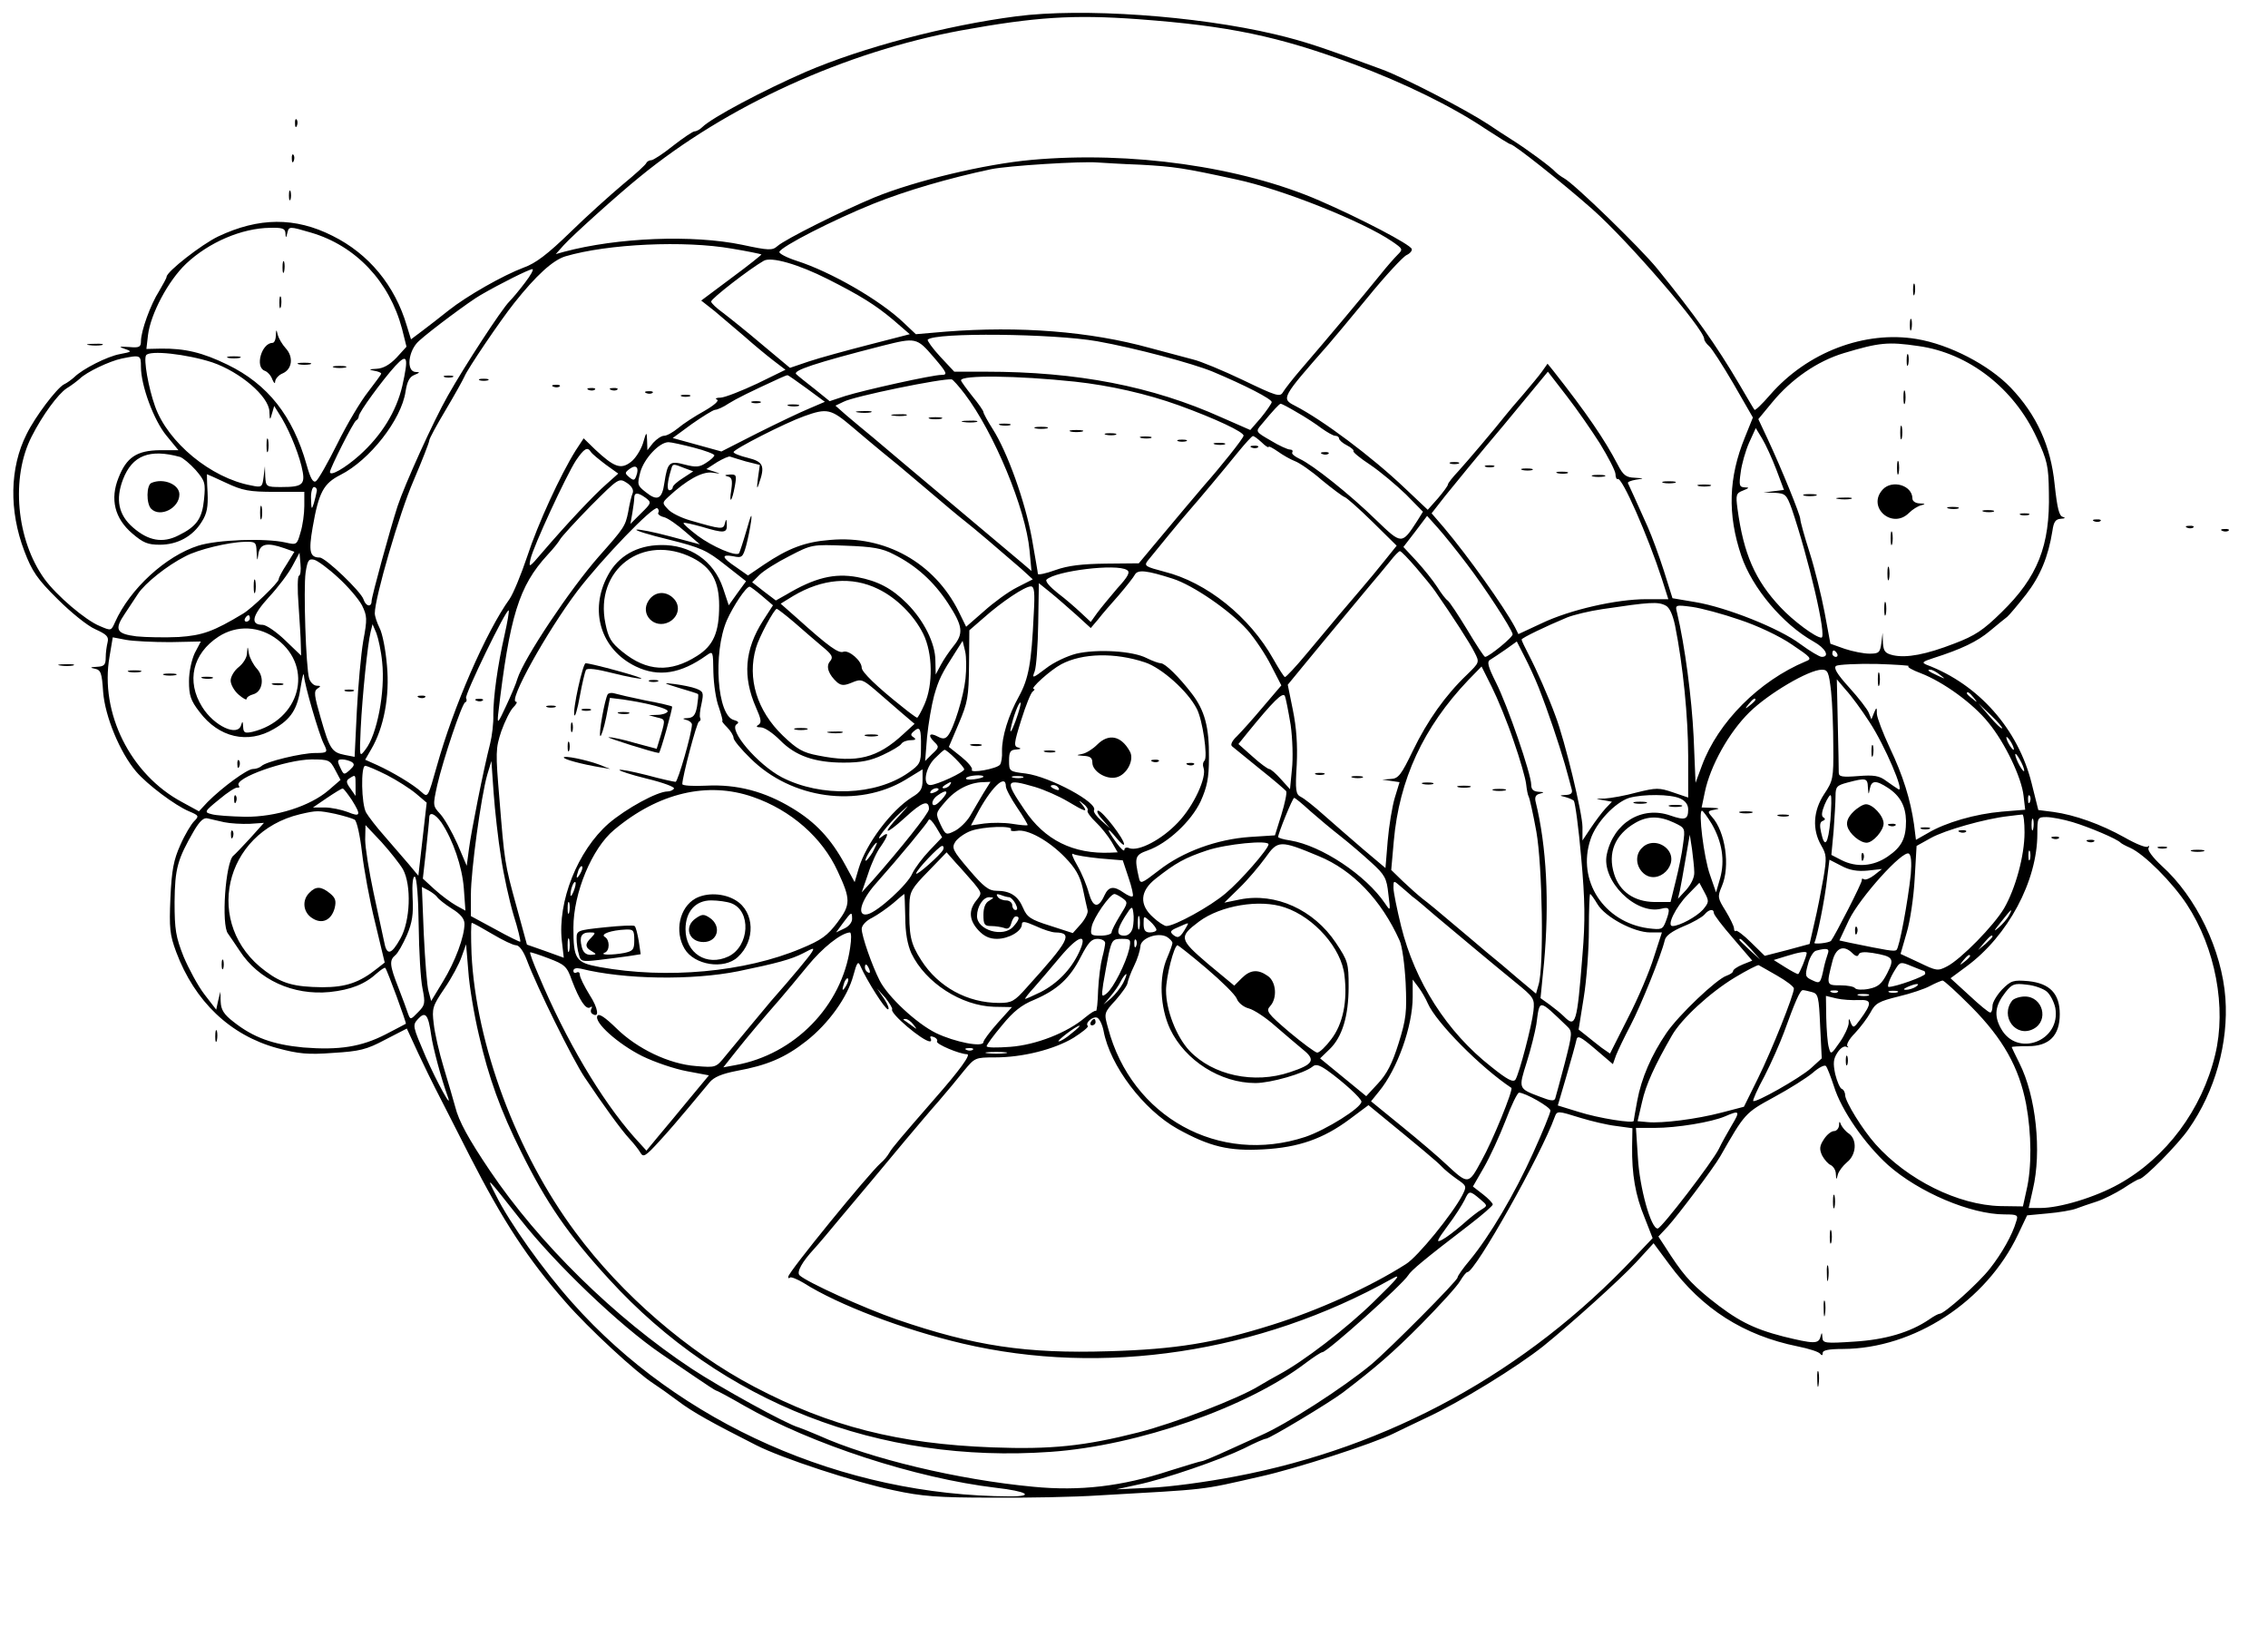 <?xml version="1.0" standalone="no"?>
<!DOCTYPE svg PUBLIC "-//W3C//DTD SVG 20010904//EN"
 "http://www.w3.org/TR/2001/REC-SVG-20010904/DTD/svg10.dtd">
<svg version="1.0" xmlns="http://www.w3.org/2000/svg"
 width="708pt" height="514pt" viewBox="0 0 708 514"
 preserveAspectRatio="xMidYMid meet">

<g transform="translate(0,514) scale(0.1,-0.1)"
fill="#000000" stroke="none">
<path d="M3172 5089 c-217 -28 -479 -97 -656 -173 -131 -57 -294 -143 -324
-173 -7 -7 -18 -13 -24 -13 -5 0 -35 -20 -67 -45 -31 -25 -62 -45 -68 -45 -6
0 -13 -4 -15 -8 -1 -5 -34 -35 -73 -67 -38 -32 -113 -99 -165 -150 -70 -68
-108 -97 -145 -110 -64 -24 -177 -88 -235 -134 -25 -20 -61 -48 -81 -63 l-36
-27 -13 42 c-37 126 -119 225 -232 281 -117 59 -230 58 -357 -2 -52 -25 -161
-110 -161 -126 0 -4 -11 -23 -23 -44 -27 -42 -57 -125 -57 -157 0 -18 -5 -21
-37 -18 -32 2 -34 1 -13 -6 23 -8 22 -9 -15 -16 -40 -7 -118 -47 -143 -72 -8
-7 -22 -18 -33 -23 -23 -13 -89 -100 -116 -155 -53 -105 -55 -239 -7 -365 24
-63 40 -87 104 -150 41 -41 94 -84 118 -94 35 -16 42 -23 38 -40 -3 -12 -6
-33 -6 -48 0 -23 -5 -28 -27 -29 -22 -1 -23 -3 -7 -6 19 -4 22 -13 26 -73 6
-76 52 -188 103 -248 35 -41 122 -106 165 -124 31 -13 32 -15 16 -31 -9 -9
-29 -42 -43 -74 -21 -47 -27 -78 -31 -165 -4 -95 -2 -115 18 -169 58 -155 169
-260 315 -300 67 -18 96 -21 175 -15 82 5 104 10 162 41 l68 35 36 -78 c20
-42 43 -90 52 -107 8 -16 58 -113 109 -214 103 -201 181 -321 298 -454 72 -83
222 -221 275 -255 14 -9 48 -33 76 -54 46 -35 106 -68 244 -138 80 -41 309
-116 430 -141 87 -19 139 -23 305 -23 110 -1 261 2 335 7 349 20 312 15 505
59 109 24 353 103 415 134 25 12 70 34 100 48 108 50 285 159 368 225 83 67
239 207 289 261 l55 60 49 -66 c102 -139 233 -222 401 -256 35 -7 66 -17 70
-23 5 -6 8 -6 8 3 0 8 19 12 63 12 222 1 448 148 547 358 l28 59 64 6 c36 3
76 10 89 15 13 5 42 15 64 22 22 7 59 26 83 41 24 16 46 29 50 29 14 0 121
108 154 156 83 118 125 270 115 409 -11 150 -91 316 -199 413 -27 25 -45 49
-41 55 3 7 3 9 -2 5 -5 -5 -37 8 -72 28 -75 42 -157 71 -223 80 l-47 6 -21 84
c-42 168 -165 308 -327 369 -17 7 -14 10 20 21 88 28 138 52 177 85 23 19 47
39 54 44 7 6 33 37 59 70 44 57 69 117 82 198 4 29 10 37 27 38 13 1 15 3 5 6
-11 3 -17 27 -25 101 -12 120 -56 217 -137 302 -68 71 -191 135 -294 152 -162
27 -341 -41 -457 -174 -25 -29 -47 -50 -49 -47 -2 2 -23 38 -47 79 -73 124
-140 218 -257 362 -52 64 -260 266 -291 282 -9 5 -21 14 -27 20 -12 14 -88 70
-134 99 -19 12 -53 34 -75 49 -70 46 -263 146 -331 171 -192 71 -243 88 -335
110 -246 58 -602 83 -808 56z m383 -9 c281 -21 433 -52 673 -141 153 -57 305
-131 409 -201 40 -26 75 -48 78 -48 11 0 162 -120 256 -203 112 -99 349 -374
349 -405 0 -5 7 -15 15 -22 8 -6 42 -59 76 -117 l61 -106 -25 -62 c-51 -125
-55 -240 -11 -370 34 -100 129 -213 225 -267 38 -21 52 -48 26 -48 -7 0 -37
18 -67 40 -65 49 -231 115 -328 131 l-71 12 -27 86 c-15 47 -38 109 -50 136
-34 76 -58 129 -62 137 -2 4 9 8 25 11 27 4 27 4 -4 6 -27 1 -36 8 -53 41 -40
77 -97 161 -202 294 l-17 21 -17 -24 c-9 -13 -36 -45 -58 -71 -23 -26 -48 -56
-56 -66 -34 -43 -117 -141 -147 -174 -18 -19 -33 -38 -33 -42 0 -4 -14 -23
-31 -43 l-32 -36 -72 68 c-103 98 -257 213 -343 257 -43 22 -41 25 105 191 10
11 64 76 121 145 56 69 112 129 123 134 11 5 18 14 16 19 -4 14 -159 95 -288
151 -244 106 -589 155 -899 127 -145 -13 -363 -65 -490 -117 -101 -42 -278
-130 -303 -152 -16 -14 -26 -14 -110 4 -154 32 -389 23 -557 -22 l-25 -7 25
28 c26 29 168 157 236 212 272 223 642 391 1004 458 232 42 349 50 555 35z m5
-454 c107 -6 134 -10 299 -46 142 -30 395 -131 486 -193 35 -24 35 -25 18 -42
-10 -10 -34 -37 -53 -61 -55 -68 -163 -197 -250 -298 -25 -29 -49 -60 -55 -70
-9 -16 -21 -12 -125 38 -63 30 -133 59 -155 64 -22 6 -83 22 -135 36 -188 52
-408 69 -638 51 l-93 -8 -37 35 c-75 72 -229 160 -335 194 -31 10 -56 23 -54
28 6 17 169 100 293 150 102 41 236 80 368 108 54 11 280 25 331 21 17 -1 77
-5 135 -7z m-2669 -213 c1 -17 2 -17 6 0 5 21 6 21 74 1 140 -41 245 -153 284
-300 l14 -56 -31 -34 c-22 -23 -42 -34 -63 -35 -23 -1 -25 -3 -7 -6 12 -2 22
-6 22 -9 0 -3 -19 -28 -41 -57 -23 -29 -66 -101 -96 -162 -30 -60 -60 -113
-67 -117 -9 -5 -17 9 -29 52 -43 152 -121 251 -247 312 -78 38 -133 51 -208
50 l-45 -1 5 43 c8 66 63 170 119 223 71 67 174 111 262 112 38 1 47 -2 48
-16z m1394 -49 c49 -8 91 -17 92 -18 1 -1 -40 -34 -93 -73 l-95 -71 42 -33
c22 -19 64 -54 93 -79 28 -25 68 -58 90 -75 l38 -29 -88 -43 c-49 -23 -100
-43 -114 -44 -14 0 -19 -3 -12 -6 8 -3 -7 -17 -40 -36 -29 -16 -66 -40 -81
-53 -16 -13 -35 -24 -44 -24 -8 0 -23 -10 -34 -22 l-18 -23 -1 30 c-1 29 -2
29 -13 -9 -7 -21 -24 -48 -38 -58 -31 -24 -52 -16 -111 39 l-36 35 -25 -38
c-48 -77 -118 -229 -151 -330 -19 -57 -44 -117 -55 -133 -74 -103 -176 -338
-227 -521 -28 -99 -28 -100 -48 -82 -26 24 -90 62 -138 84 l-38 17 19 33 c39
66 58 165 49 261 -4 48 -14 100 -23 117 -8 16 -15 37 -15 46 0 48 77 313 121
414 27 63 49 120 49 125 0 6 23 48 51 95 28 47 54 94 59 105 9 23 112 175 155
229 69 87 121 134 160 146 132 39 372 50 520 24z m299 -95 c103 -52 149 -81
204 -127 l52 -45 -128 -33 c-70 -18 -154 -41 -187 -52 l-59 -20 -85 71 c-47
40 -102 84 -123 100 -21 15 -38 31 -38 36 0 9 120 102 164 127 23 14 109 -11
200 -57z m-945 -11 c-18 -24 -40 -50 -49 -59 -24 -24 -139 -200 -192 -294 -45
-79 -135 -278 -157 -345 -23 -71 -81 -282 -81 -296 0 -20 -18 -17 -25 5 -7 24
-119 131 -137 131 -31 0 -35 19 -22 94 19 110 34 137 87 164 91 46 190 172
203 260 5 31 12 46 28 52 17 7 18 9 4 9 -31 1 -24 67 10 97 35 32 160 125 192
143 60 35 152 81 162 81 5 0 -5 -19 -23 -42z m1786 -183 c118 -21 298 -69 361
-95 100 -42 184 -85 184 -95 -1 -5 -16 -27 -34 -49 l-33 -38 -89 39 c-218 98
-451 143 -737 143 l-98 0 -44 47 c-24 26 -41 50 -39 53 23 23 392 19 529 -5z
m-510 -50 c42 -49 44 -55 24 -55 -28 0 -240 -47 -301 -66 l-48 -16 -47 38
c-27 21 -52 41 -57 46 -14 11 58 35 269 89 104 26 107 26 160 -36z m3074 35
c157 -22 298 -132 369 -286 33 -71 37 -88 38 -171 4 -166 -35 -264 -148 -374
-57 -56 -83 -73 -146 -97 -90 -35 -150 -46 -192 -37 -25 6 -30 12 -32 38 l-1
32 -4 -32 c-4 -30 -8 -33 -37 -33 -18 0 -53 7 -77 15 l-45 16 -18 97 c-10 53
-31 138 -47 188 -16 50 -29 97 -29 104 0 13 -58 156 -101 248 l-30 64 43 52
c60 73 141 129 224 154 110 33 138 36 233 22z m-5326 -51 c87 -30 176 -106
178 -153 1 -28 2 -29 8 -7 l7 24 15 -24 c26 -39 57 -111 70 -163 14 -58 7 -66
-63 -66 -47 0 -48 1 -50 33 l-1 32 -4 -33 c-4 -33 -6 -34 -39 -27 -125 23
-260 134 -300 247 -21 59 -36 146 -28 159 10 17 127 4 207 -22z m-223 -14 c0
-58 40 -167 80 -215 l37 -45 -58 0 c-72 -1 -104 -22 -129 -86 -27 -67 -12
-127 43 -174 34 -29 48 -35 86 -35 55 0 103 26 131 72 16 25 20 46 18 91 -2
31 -2 57 -2 57 1 0 28 -12 60 -27 51 -24 72 -28 152 -28 l92 0 0 -44 c0 -24
-5 -61 -12 -83 -11 -39 -12 -39 -47 -31 -63 14 -212 9 -272 -10 -101 -32 -213
-134 -260 -239 -12 -27 -12 -27 -47 -12 -45 18 -136 96 -173 147 -88 122 -106
316 -40 445 34 67 82 132 109 150 15 9 33 23 41 30 21 21 93 55 131 63 59 12
60 11 60 -26z m816 -59 c-19 -81 -65 -155 -134 -217 -45 -40 -92 -67 -92 -52
0 11 74 158 82 161 4 2 8 8 8 13 0 12 74 113 114 157 38 41 42 28 22 -62z
m3739 -181 c25 -41 47 -83 48 -94 0 -11 4 -18 7 -16 13 8 94 -177 138 -312
l20 -63 -69 0 c-93 0 -238 -33 -326 -75 l-73 -34 -11 22 c-35 65 -146 221
-222 311 l-38 44 43 55 c24 30 105 129 182 220 l138 167 58 -75 c32 -41 79
-109 105 -150z m-2477 173 l57 -42 -49 -21 c-27 -11 -100 -46 -162 -77 l-112
-57 -76 21 -76 21 60 44 c33 23 65 43 72 44 7 0 27 9 43 20 26 16 64 35 160
79 11 5 21 9 23 9 2 1 28 -18 60 -41z m837 21 c110 -12 225 -38 325 -74 113
-41 205 -84 202 -95 -2 -10 -70 -95 -123 -155 -20 -23 -93 -110 -159 -189
l-45 -54 -103 -1 c-74 -1 -118 -6 -157 -20 -30 -11 -55 -16 -55 -12 0 4 -9 54
-19 112 -21 114 -76 268 -122 340 -16 25 -29 49 -29 53 0 4 -16 27 -35 50 -19
24 -35 46 -35 49 0 17 175 15 355 -4z m-343 -39 c91 -120 190 -358 202 -488
l6 -64 -28 24 c-85 72 -385 323 -466 392 -27 22 -65 54 -84 70 l-34 30 25 12
c31 17 310 74 338 70 4 -1 22 -21 41 -46z m1037 -57 c25 -14 60 -37 77 -50 17
-12 36 -23 42 -23 7 0 12 -4 12 -8 0 -5 11 -15 25 -22 14 -7 23 -16 20 -18 -2
-3 21 -22 53 -43 31 -21 81 -63 111 -92 l53 -54 -18 -29 c-48 -74 -48 -74
-128 3 -83 81 -199 173 -239 191 -15 7 -26 16 -23 20 3 5 0 9 -7 9 -7 0 -34
12 -60 28 -47 27 -48 28 -30 49 39 47 57 66 61 66 3 0 26 -12 51 -27z m-1389
-45 c34 -29 76 -64 93 -78 18 -14 77 -63 132 -110 55 -47 112 -95 128 -107 27
-21 107 -89 176 -149 l35 -32 -49 -25 c-28 -14 -74 -48 -104 -75 l-55 -48 -23
47 c-76 153 -230 239 -401 224 -79 -6 -131 -26 -207 -77 l-50 -34 -37 26 c-45
30 -48 41 -9 34 27 -6 30 -3 40 32 6 22 13 57 16 79 3 27 -1 18 -14 -28 -11
-38 -22 -71 -24 -74 -11 -10 -83 21 -129 55 -26 20 -46 37 -44 40 2 2 28 -4
57 -12 70 -21 79 -20 78 7 -1 18 -2 19 -6 4 -5 -20 -9 -20 -109 9 -28 8 -60
24 -69 35 -18 19 -18 20 1 38 57 53 106 80 137 76 28 -4 29 -4 7 3 l-25 8 34
22 c19 11 37 19 40 17 3 -1 25 -8 49 -15 l44 -11 -6 -42 c-4 -31 -3 -36 3 -17
20 56 14 69 -34 81 -25 6 -45 14 -45 18 0 9 161 91 220 112 72 26 84 23 150
-33z m2885 -133 l24 -64 -32 -4 -32 -4 36 -1 c32 -2 36 -5 52 -49 52 -152 111
-403 93 -403 -18 0 -89 53 -128 95 -79 84 -115 166 -134 307 -6 44 -4 49 17
57 20 8 21 10 5 10 -16 1 -18 6 -12 47 3 25 15 67 26 92 l21 46 20 -33 c11
-18 31 -62 44 -96z m-1607 85 c12 -12 22 -18 22 -15 0 4 13 -3 29 -14 15 -11
40 -25 53 -30 14 -5 52 -31 84 -59 33 -27 65 -51 71 -53 7 -2 46 -37 88 -78
l75 -74 -37 -46 c-20 -25 -53 -65 -72 -87 -43 -50 -88 -103 -172 -204 -34 -41
-65 -74 -68 -73 -3 1 -19 26 -36 56 -74 132 -208 240 -341 273 -57 15 -63 18
-52 33 24 30 111 136 129 156 30 34 112 132 154 184 22 27 43 50 46 50 3 1 15
-8 27 -19z m-1772 -17 c35 -9 64 -20 64 -24 0 -4 -11 -14 -25 -23 -21 -14 -32
-15 -67 -6 -48 13 -54 8 -64 -57 -7 -51 -22 -58 -58 -29 -27 21 -27 24 -17 63
12 42 59 93 88 93 8 0 44 -8 79 -17z m-321 -14 c4 -6 25 -23 46 -39 l39 -28
-37 -33 c-38 -33 -123 -123 -201 -214 -40 -47 -42 -48 -36 -20 9 40 111 260
142 308 26 38 36 44 47 26z m-1283 -15 c9 -3 31 -21 49 -41 29 -34 31 -40 26
-91 -6 -61 -23 -85 -80 -113 -49 -25 -94 -17 -142 25 -45 39 -55 87 -31 150
29 75 83 96 178 70z m1424 -60 c-5 -14 -9 -14 -22 -3 -14 12 -14 14 2 26 21
15 30 3 20 -23z m151 25 l27 -10 -32 -21 c-18 -11 -32 -24 -32 -29 0 -5 -5 -9
-10 -9 -9 0 -7 27 6 68 4 15 6 15 41 1z m-162 -78 c-4 -9 -10 -35 -14 -59 -9
-44 -12 -49 -91 -138 -90 -102 -235 -319 -255 -383 -3 -12 -19 -50 -35 -84
-25 -54 -28 -58 -25 -27 36 308 65 401 154 498 17 18 34 39 39 48 5 9 48 56
96 105 87 87 88 88 113 72 15 -10 22 -22 18 -32z m-986 7 c-1 -7 -5 -24 -9
-38 -7 -22 -8 -21 -9 13 -1 20 4 37 9 37 6 0 10 -6 9 -12z m1027 -22 c18 -14
18 -16 -15 -48 l-33 -33 6 34 c3 18 6 40 6 47 0 18 11 18 36 0z m39 -46 c-3
-4 5 -11 18 -14 12 -3 42 -24 67 -46 l45 -39 -93 25 c-52 14 -99 23 -105 21
-6 -2 39 -16 101 -31 100 -25 118 -33 176 -79 l65 -51 -27 -37 -27 -38 -18 54
c-29 85 -103 136 -195 134 -73 -1 -132 -34 -164 -94 -60 -110 -23 -232 87
-285 71 -34 140 -23 221 35 20 14 20 13 21 -53 1 -37 8 -86 17 -109 8 -24 13
-43 11 -43 -3 0 4 -9 15 -20 11 -11 20 -26 20 -33 0 -7 24 -36 53 -64 128
-127 336 -155 483 -67 l54 33 0 -34 c0 -27 -6 -37 -33 -53 -65 -41 -143 -145
-166 -221 l-13 -44 -29 53 c-45 83 -93 134 -166 178 -86 52 -172 75 -269 70
-41 -2 -74 0 -74 5 0 22 45 193 52 195 5 2 6 7 4 11 -3 4 -1 24 4 45 7 34 6
38 -17 47 -13 5 -43 11 -66 14 -39 5 -39 4 13 -12 30 -9 57 -17 59 -19 2 -2 0
-19 -3 -39 -5 -27 -12 -35 -29 -36 -17 -1 -18 -2 -4 -6 9 -2 17 -9 17 -14 0
-27 -44 -179 -51 -179 -5 0 -46 9 -90 21 -44 11 -83 19 -85 16 -3 -2 36 -15
85 -27 50 -12 88 -26 85 -31 -3 -5 -12 -9 -20 -9 -32 0 -129 -53 -184 -100
-97 -85 -160 -244 -146 -367 l6 -52 -58 21 -57 20 -32 117 c-38 137 -38 142
-54 339 -12 143 -12 156 6 210 11 31 28 65 37 74 10 10 14 18 9 18 -26 0 96
219 191 345 78 102 237 267 250 259 4 -3 6 -9 3 -14z m2524 -160 c55 -72 138
-199 143 -219 3 -8 -74 -71 -86 -71 -3 0 -28 38 -56 85 -28 46 -55 87 -61 91
-5 3 -20 22 -33 43 -13 20 -42 56 -64 80 l-41 44 37 48 37 49 34 -38 c18 -20
59 -71 90 -112z m-3778 38 c2 -31 2 -31 6 -5 5 30 27 35 81 16 l31 -11 -24
-39 c-14 -21 -25 -42 -25 -47 0 -10 -84 -91 -111 -107 -93 -56 -127 -68 -201
-73 -42 -2 -102 -1 -132 2 -63 8 -70 21 -36 71 11 17 29 44 41 62 21 32 90 88
148 117 39 21 135 44 184 45 35 1 37 -1 38 -31z m1989 -8 c70 -35 125 -85 169
-152 47 -72 50 -95 17 -135 -12 -15 -30 -41 -39 -58 l-16 -30 -1 43 c0 54 -36
126 -89 179 -47 47 -91 70 -155 82 -72 13 -133 -2 -222 -55 l-32 -18 -37 28
-37 29 23 23 c13 13 56 40 94 59 69 36 71 36 175 32 84 -3 114 -8 150 -27z
m-628 -11 c59 -30 83 -73 83 -149 0 -84 -18 -125 -69 -157 -83 -53 -157 -49
-233 13 -35 28 -44 43 -53 88 -35 168 117 283 272 205z m2259 -31 c24 -28 51
-61 59 -73 53 -76 110 -164 123 -191 16 -31 16 -31 -24 -70 -67 -64 -123 -143
-168 -236 -37 -77 -46 -88 -69 -89 l-27 -2 27 -4 27 -4 -15 -49 c-8 -27 -18
-87 -22 -134 l-7 -85 -70 59 c-38 33 -94 81 -123 107 -30 27 -62 52 -71 56
-16 8 -18 20 -13 100 3 63 -1 117 -12 171 l-16 79 46 56 c42 51 69 84 204 246
25 29 56 67 70 84 13 17 27 31 30 31 4 0 26 -23 51 -52z m-3488 -25 c-4 -2 -5
-42 -1 -91 3 -48 7 -103 7 -123 l1 -35 -50 48 c-27 26 -59 48 -70 48 -40 0
-33 29 19 86 29 31 62 75 74 98 l22 41 3 -35 c2 -19 0 -36 -5 -37z m123 -6
c30 -27 63 -66 74 -86 16 -33 17 -42 4 -111 -7 -41 -16 -140 -20 -218 l-7
-144 -31 6 c-40 8 -47 18 -75 116 -20 69 -22 83 -10 91 11 7 11 9 -2 9 -9 0
-20 10 -24 23 -10 34 -18 279 -11 330 6 39 10 44 27 40 11 -3 45 -28 75 -56z
m2462 24 c11 -6 4 -20 -30 -57 -23 -27 -52 -62 -63 -77 l-20 -28 -30 28 c-17
16 -49 44 -73 62 -24 19 -40 37 -35 42 27 27 219 51 251 30z m143 -27 c63 -20
178 -99 232 -159 24 -27 58 -78 75 -112 l32 -62 -58 -68 c-31 -37 -68 -78 -81
-91 -14 -13 -21 -26 -15 -31 5 -4 44 -36 86 -70 43 -34 80 -66 83 -70 3 -5 -4
-38 -15 -74 l-20 -64 -78 -5 c-103 -7 -210 -46 -284 -104 -56 -43 -58 -44 -63
-22 -14 62 -12 70 28 84 62 22 135 90 165 153 20 45 26 72 26 136 1 95 -13
148 -54 201 -40 52 -83 94 -96 94 -6 0 -26 7 -44 16 -44 23 -156 29 -220 14
-28 -7 -71 -27 -95 -46 -42 -32 -44 -32 -35 -9 5 14 10 81 11 150 l2 125 36
-29 c20 -16 56 -48 81 -70 l45 -41 23 27 c12 16 42 50 65 76 23 27 46 56 50
64 9 16 37 13 118 -13z m-920 -32 c58 -28 112 -82 141 -140 30 -61 31 -159 4
-220 -10 -23 -21 -42 -23 -42 -2 0 -23 15 -45 33 -81 64 -128 110 -128 123 0
22 -40 56 -57 50 -15 -6 -45 15 -145 105 l-51 45 39 24 c91 54 183 62 265 22z
m-362 -22 l34 -29 -31 -48 c-58 -91 -64 -175 -22 -271 16 -36 18 -47 8 -54 -9
-5 -7 -8 7 -8 12 0 38 -18 60 -40 48 -49 108 -70 199 -70 54 0 84 6 122 24 28
13 55 29 58 35 4 6 17 11 29 11 15 0 18 3 9 9 -10 6 -10 10 2 20 18 15 22 7
21 -53 0 -47 -3 -52 -40 -78 -102 -71 -271 -77 -394 -14 -76 40 -169 149 -141
166 8 5 5 9 -9 13 -52 13 -66 208 -22 311 20 45 60 105 71 105 3 0 20 -13 39
-29z m848 -57 c-7 -153 -16 -201 -46 -256 -33 -59 -54 -127 -53 -172 1 -17 -2
-35 -6 -41 -8 -13 -96 -29 -88 -16 3 5 -12 23 -33 40 l-39 31 31 73 c28 66 31
83 32 182 l1 109 45 39 c55 49 128 98 147 98 11 0 13 -18 9 -87z m1973 27 c12
-6 22 -29 29 -62 25 -124 41 -288 41 -408 l0 -129 -47 16 c-44 15 -52 15 -113
0 -36 -10 -81 -18 -100 -19 -32 -1 -32 -1 -6 -5 l28 -5 -20 -21 c-11 -12 -32
-40 -46 -61 l-26 -39 0 42 c0 43 -55 270 -84 346 -23 63 -60 146 -84 192 -12
23 -22 44 -22 47 0 5 77 42 142 69 20 8 69 20 110 26 148 22 174 24 198 11z
m230 -44 c55 -18 125 -51 163 -77 61 -41 65 -45 44 -53 -146 -61 -274 -190
-324 -325 l-20 -54 -6 144 c-6 121 -27 283 -52 388 -6 23 -5 24 47 17 29 -4
96 -22 148 -40z m-3855 -48 c-22 -97 -35 -193 -35 -249 1 -25 -4 -66 -10 -90
-21 -82 -59 -274 -66 -328 l-7 -53 -29 68 c-17 38 -41 80 -54 94 -23 25 -23
26 -9 90 19 82 77 254 87 258 5 2 6 8 3 13 -6 9 126 281 133 274 2 -2 -4 -37
-13 -77z m904 40 c27 -24 66 -57 87 -75 32 -26 36 -34 25 -47 -14 -16 -4 -42
23 -66 13 -10 22 -10 46 0 28 12 33 10 73 -24 23 -20 60 -52 82 -71 l40 -34
-35 -32 c-81 -75 -145 -91 -265 -67 -49 9 -67 20 -111 62 -81 78 -112 179 -84
274 9 33 57 122 65 122 2 0 27 -19 54 -42z m-1699 12 c0 -5 -5 -10 -11 -10 -5
0 -7 5 -4 10 3 6 8 10 11 10 2 0 4 -4 4 -10z m413 -136 c10 -93 -16 -227 -52
-273 -19 -25 -19 -25 -15 65 5 103 22 267 31 302 l6 24 12 -28 c6 -16 15 -57
18 -90z m-327 70 c115 -88 70 -252 -78 -288 -24 -5 -28 -3 -29 16 -1 17 -2 19
-6 6 -10 -39 -85 -4 -122 56 -50 80 -30 166 51 219 57 37 128 34 184 -9z
m-335 -8 l96 2 -19 -36 c-10 -22 -18 -58 -18 -88 0 -44 5 -60 33 -96 60 -80
151 -101 232 -53 54 31 74 62 84 133 5 31 9 46 10 33 1 -26 47 -184 62 -213
13 -26 12 -28 -27 -28 -42 0 -155 -27 -168 -41 -6 -5 -17 -9 -27 -9 -17 0 -94
-56 -141 -103 l-27 -29 -53 29 c-161 86 -257 279 -226 454 l10 60 42 -8 c22
-4 84 -7 137 -7z m2483 -114 c-6 -57 -37 -156 -55 -178 -8 -10 -16 -11 -31 -3
-26 14 -33 5 -12 -16 16 -15 16 -18 -6 -38 l-22 -22 6 75 c4 41 14 99 22 129
15 52 23 68 68 138 l21 33 8 -33 c4 -17 4 -56 1 -85z m1789 -27 c31 -79 63
-175 82 -240 9 -33 19 -68 21 -77 4 -13 -1 -18 -18 -19 -20 -1 -21 -2 -3 -6
11 -3 24 -8 28 -12 4 -5 15 -84 23 -177 12 -134 13 -197 4 -304 -17 -216 -21
-229 -58 -192 -9 9 -30 26 -45 37 l-28 20 11 110 c17 188 8 364 -26 502 -4 15
0 23 13 26 15 4 14 5 -4 6 -16 1 -23 7 -23 22 0 33 -74 248 -110 319 -25 50
-29 65 -18 71 7 4 29 19 48 32 l35 25 24 -47 c13 -25 33 -68 44 -96z m932 105
c3 -5 1 -10 -4 -10 -6 0 -11 5 -11 10 0 6 2 10 4 10 3 0 8 -4 11 -10z m-2161
-27 c52 -17 134 -90 162 -145 18 -34 35 -150 24 -162 -5 -5 -6 -14 -3 -22 11
-29 -30 -119 -80 -171 -50 -53 -122 -91 -152 -80 -8 4 -15 1 -15 -5 0 -7 -11
3 -25 22 -32 44 -32 54 0 15 13 -16 24 -25 24 -20 1 16 -68 105 -81 105 -6 0
-1 -12 13 -27 l24 -28 -27 24 c-15 13 -25 27 -23 32 15 23 -137 105 -213 115
-51 6 -52 7 -52 40 0 28 4 34 23 35 14 1 16 3 6 6 -15 3 -14 13 9 86 14 45 30
85 36 89 6 4 7 8 3 8 -13 0 52 59 86 77 66 35 168 37 261 6z m2384 -12 c-6 -2
11 -12 38 -22 70 -27 163 -94 211 -154 52 -63 104 -172 110 -229 l5 -43 -73
-6 c-82 -7 -176 -34 -231 -67 l-37 -21 -6 48 c-11 77 -34 152 -76 240 -21 45
-39 92 -40 105 0 22 -1 22 -9 3 l-8 -20 -8 20 c-4 11 -32 47 -61 79 -39 43
-50 62 -41 68 7 4 64 7 125 6 62 -2 108 -5 101 -7z m-1233 -233 c20 -57 37
-117 39 -134 2 -17 5 -35 8 -40 3 -5 14 -54 24 -109 19 -107 24 -422 7 -478
l-8 -28 -55 46 c-30 26 -75 64 -100 84 -25 21 -74 63 -109 92 -35 30 -75 63
-90 74 -14 11 -42 36 -62 55 l-36 35 8 90 c17 192 92 355 233 503 l41 42 32
-64 c18 -36 49 -111 68 -168z m991 155 c4 -38 7 -115 7 -173 1 -100 -1 -107
-29 -149 -34 -52 -37 -110 -9 -159 17 -29 18 -38 7 -103 -7 -40 -19 -102 -28
-139 l-15 -66 -70 -19 -70 -18 -43 42 c-23 23 -45 39 -47 36 -3 -3 -6 1 -6 8
0 6 -12 31 -26 54 -25 40 -26 44 -12 77 27 63 11 171 -31 217 -14 16 -14 18 8
22 18 3 17 5 -8 6 l-32 1 10 48 c17 82 75 186 139 249 60 59 186 133 226 133
19 0 22 -7 29 -67z m340 51 c18 -14 18 -14 -6 -3 -31 14 -36 19 -24 19 6 0 19
-7 30 -16z m-219 -149 c46 -70 111 -221 89 -208 -6 4 -23 15 -38 26 -21 16
-38 19 -87 15 -51 -4 -61 -2 -61 11 0 9 -1 78 -3 153 l-3 138 28 -33 c16 -17
50 -63 75 -102z m-1808 -7 c6 -43 8 -105 4 -139 l-6 -62 -28 31 c-16 18 -32
32 -37 32 -4 0 -28 17 -52 39 l-44 39 29 36 c80 98 109 127 116 114 3 -7 11
-48 18 -90z m2132 85 c13 -16 12 -17 -3 -4 -10 7 -18 15 -18 17 0 8 8 3 21
-13z m-681 -7 c0 -2 -8 -10 -17 -17 -16 -13 -17 -12 -4 4 13 16 21 21 21 13z
m-2310 -67 c-11 -30 -18 -40 -15 -24 7 36 26 87 31 82 2 -2 -5 -28 -16 -58z
m3080 -22 c-3 -2 -20 15 -39 37 l-35 41 39 -37 c22 -21 37 -39 35 -41z m30
-47 c6 -11 8 -20 6 -20 -3 0 -10 9 -16 20 -6 11 -8 20 -6 20 3 0 10 -9 16 -20z
m-3298 -47 c15 -15 28 -30 28 -34 0 -9 -86 -49 -106 -49 -24 0 -16 52 13 82
15 15 29 28 32 28 3 0 18 -12 33 -27z m3337 -38 c0 -5 -6 1 -14 15 -8 14 -14
30 -14 35 0 6 6 -1 14 -15 8 -14 14 -29 14 -35z m-5273 3 l17 -32 -37 -32
c-58 -50 -165 -84 -261 -83 -44 1 -91 4 -104 8 -24 6 -24 8 23 46 26 22 52 39
58 37 5 -1 7 2 3 7 -14 23 148 80 227 81 55 0 58 -2 74 -32z m52 24 c10 -7 8
-12 -6 -25 -18 -16 -19 -16 -30 8 -10 21 -9 25 6 25 9 0 23 -4 30 -8z m466
-297 c8 -55 26 -136 39 -180 14 -44 23 -82 21 -84 -1 -1 -37 16 -78 39 l-76
41 0 67 c0 75 32 308 51 374 l13 43 7 -100 c4 -55 14 -145 23 -200z m-356 256
c31 -16 72 -42 91 -58 l33 -28 -13 -114 -13 -114 -30 36 c-17 20 -51 59 -76
88 -25 28 -50 61 -57 73 -15 26 -17 146 -3 146 6 0 36 -13 68 -29z m-98 -33
l0 -32 -16 23 c-14 19 -14 25 -3 32 19 12 19 13 19 -23z m1960 28 c0 -2 -13
-6 -29 -8 -17 -2 -28 -1 -25 4 5 8 54 12 54 4z m123 -3 c-7 -2 -21 -2 -30 0
-10 3 -4 5 12 5 17 0 24 -2 18 -5z m2638 -30 c2 -24 2 -25 6 -5 5 27 19 28 57
3 38 -25 55 -57 56 -103 0 -54 -13 -81 -57 -111 -45 -31 -98 -35 -145 -11
l-31 16 7 75 c3 42 6 91 6 109 0 29 4 33 38 42 57 15 62 14 63 -15z m-2866 7
c-3 -5 -12 -10 -18 -10 -7 0 -6 4 3 10 19 12 23 12 15 0z m104 -27 c-12 -21
-31 -52 -41 -70 -11 -18 -32 -38 -47 -46 -28 -14 -29 -13 -45 20 -16 35 -16
35 15 71 32 38 76 60 117 61 l24 1 -23 -37z m71 23 c0 -8 16 -38 35 -66 20
-29 34 -54 33 -55 -2 -2 -23 0 -48 4 -25 4 -64 4 -87 1 l-42 -6 16 30 c45 87
93 134 93 92z m91 -2 c30 -9 75 -29 102 -45 55 -33 65 -36 46 -11 -13 15 -12
16 3 3 10 -7 16 -17 13 -21 -2 -4 9 -20 26 -36 16 -15 38 -43 49 -61 l19 -33
-22 -1 c-116 -5 -206 39 -269 134 -63 93 -60 98 33 71z m74 -4 c3 -6 -1 -7 -9
-4 -18 7 -21 14 -7 14 6 0 13 -4 16 -10z m-2207 -36 c30 -48 28 -55 -13 -38
-19 7 -51 14 -71 14 l-37 0 44 30 c24 16 46 30 49 29 3 0 15 -16 28 -35z
m1252 9 c119 -41 217 -127 265 -232 41 -88 41 -104 -1 -160 -31 -41 -50 -55
-113 -81 -175 -74 -420 -96 -629 -58 -75 14 -82 24 -82 123 0 108 58 248 127
305 138 116 292 152 433 103z m580 23 c0 -2 -7 -7 -16 -10 -8 -3 -12 -2 -9 4
6 10 25 14 25 6z m9 -32 c-15 -16 -25 -21 -28 -13 -2 7 4 18 15 26 30 22 39
15 13 -13z m2306 4 c16 -7 25 -19 25 -34 0 -32 -10 -35 -56 -19 -89 31 -177
-23 -198 -121 -18 -82 90 -190 170 -170 27 7 29 0 14 -40 -10 -25 -13 -26 -55
-21 -138 19 -223 149 -180 277 17 53 77 116 121 130 43 12 129 12 159 -2z
m469 -67 c-7 -76 -18 -91 -29 -39 -5 22 -4 33 5 36 8 3 9 7 2 11 -7 4 -5 18 4
40 8 19 17 32 19 29 3 -3 2 -37 -1 -77z m623 57 c-3 -8 -6 -5 -6 6 -1 11 2 17
5 13 3 -3 4 -12 1 -19z m-2247 -29 c25 -22 68 -58 95 -79 28 -22 71 -59 96
-82 42 -38 48 -49 53 -98 7 -54 7 -55 -10 -30 -60 89 -199 181 -296 197 -21 3
-38 8 -38 11 0 11 45 122 50 122 3 0 25 -18 50 -41z m-1190 6 c0 -13 -88 -123
-177 -224 l-33 -36 20 58 c10 32 28 71 40 86 24 35 26 48 3 30 -30 -24 22 43
59 76 30 27 29 26 -4 -10 -57 -61 -46 -64 18 -6 53 49 74 56 74 26z m-1853
-15 c26 -6 53 -14 60 -18 7 -4 17 -50 23 -102 6 -52 24 -151 41 -219 l30 -125
-23 -18 c-56 -45 -99 -59 -172 -59 -87 1 -125 11 -177 50 -196 144 -132 433
108 490 52 12 56 12 110 1z m4297 -32 c32 -56 41 -113 26 -168 l-13 -45 -19
55 c-19 53 -37 200 -25 200 3 0 17 -19 31 -42z m-3966 5 c36 -54 65 -138 70
-206 l5 -69 -29 16 c-16 9 -46 31 -67 50 l-37 34 10 88 c5 49 10 95 10 102 0
20 18 13 38 -15z m4942 -31 c0 -72 -28 -175 -64 -237 -32 -54 -135 -159 -178
-181 -29 -15 -33 -14 -87 12 l-58 27 19 66 c11 36 22 112 25 168 l6 103 45 25
c43 24 169 60 242 68 19 2 38 5 43 5 4 1 7 -24 7 -56z m-5620 32 c19 -4 55 -6
80 -5 l44 3 -44 -49 c-24 -26 -47 -50 -51 -53 -25 -18 -39 -218 -17 -244 4 -6
21 -30 36 -53 59 -91 167 -140 281 -129 67 7 111 25 148 59 13 11 24 19 26 16
6 -7 67 -173 64 -174 -1 -1 -29 -15 -63 -33 -76 -39 -145 -50 -257 -41 -95 9
-156 31 -218 80 -30 23 -39 38 -40 62 l-1 32 -7 -28 -6 -28 -37 48 c-20 26
-49 80 -65 118 -24 61 -28 83 -28 170 1 105 9 133 61 223 18 30 30 41 42 38 9
-2 33 -8 52 -12z m2202 -88 c-22 -23 -46 -55 -54 -72 -14 -34 -107 -119 -139
-127 -36 -9 -23 41 24 94 79 89 162 190 166 200 2 6 12 -4 23 -22 l19 -32 -39
-41z m2323 87 c36 -17 36 -17 29 -68 -3 -27 -14 -79 -23 -115 l-16 -65 -51 0
c-62 1 -108 32 -125 87 -21 66 2 123 66 160 38 22 75 22 120 1z m1122 -20 c-3
-10 -5 -4 -5 12 0 17 2 24 5 18 2 -7 2 -21 0 -30z m124 21 c50 -15 138 -52
149 -64 3 -3 16 -10 30 -16 44 -20 131 -107 177 -177 89 -136 124 -322 88
-469 -41 -171 -153 -321 -300 -403 -73 -41 -184 -75 -246 -75 l-36 0 13 58
c28 118 10 291 -42 394 -13 26 -24 49 -24 50 0 2 23 3 51 3 66 0 99 33 99 100
0 64 -31 96 -98 103 -47 4 -54 2 -82 -26 -16 -17 -30 -40 -30 -51 0 -12 -3
-21 -7 -21 -5 0 -34 24 -66 54 l-58 53 50 37 c129 95 221 266 221 414 0 50 1
52 28 52 16 0 53 -7 83 -16z m-5213 -147 c27 -50 23 -161 -8 -216 -29 -52 -43
-54 -51 -9 -4 18 -19 87 -33 153 -14 66 -26 140 -26 165 l1 45 50 -53 c27 -30
57 -68 67 -85z m1898 124 c-3 -4 5 -6 18 -4 33 7 101 -31 151 -83 32 -33 46
-57 55 -96 6 -29 13 -60 15 -68 3 -8 -7 -28 -21 -44 l-25 -28 -71 23 c-61 19
-72 27 -84 55 -16 38 -40 54 -83 54 -24 0 -40 12 -86 66 -52 61 -55 68 -42 88
8 11 29 26 48 33 39 14 133 17 125 4z m2133 -133 c1 -16 -10 -38 -25 -55 l-26
-28 6 25 c3 14 11 59 18 100 l13 75 7 -45 c3 -25 7 -57 7 -72z m-2565 62 c-10
-16 -20 -28 -22 -26 -4 5 28 56 35 56 2 0 -4 -13 -13 -30z m1236 25 c0 -14
-88 -115 -134 -153 -48 -41 -159 -102 -185 -102 -6 0 -25 12 -41 27 -44 39
-42 82 8 121 62 49 91 65 160 88 60 20 192 33 192 19z m157 -37 c105 -43 195
-136 252 -263 8 -16 16 -76 19 -132 4 -91 2 -112 -22 -189 -20 -64 -37 -96
-64 -125 l-37 -40 -72 59 -72 59 29 28 c40 38 60 104 60 196 0 73 -2 80 -40
137 -69 103 -188 157 -299 135 l-49 -10 47 46 c26 25 62 68 81 94 39 55 45 56
167 5z m-1173 20 c-7 -15 -84 -83 -84 -74 0 10 72 86 81 86 5 0 6 -6 3 -12z
m3393 -30 c-3 -7 -5 -2 -5 12 0 14 2 19 5 13 2 -7 2 -19 0 -25z m-3296 -75
c24 -30 25 -31 7 -53 -25 -31 -23 -62 7 -94 17 -18 34 -26 57 -26 37 0 78 24
78 45 0 11 9 10 43 -5 23 -11 51 -20 62 -20 56 -1 43 -25 -90 -172 -38 -43
-47 -48 -86 -48 -99 0 -190 50 -243 133 -34 53 -39 77 -37 176 1 38 7 49 59
102 l57 59 30 -34 c17 -18 41 -46 56 -63z m392 78 l72 -6 18 -54 c10 -29 16
-56 13 -58 -3 -3 -15 2 -28 11 -31 22 -47 20 -60 -8 -19 -42 -36 -39 -49 7 -6
23 -22 62 -36 86 -14 24 -20 40 -13 36 6 -4 44 -10 83 -14z m2532 -49 c-9 -85
-36 -232 -45 -237 -7 -5 -29 -1 -146 23 l-32 7 30 64 c34 70 168 219 187 207
7 -5 9 -27 6 -64z m-135 11 l45 5 -24 -19 c-13 -10 -27 -16 -32 -13 -5 3 -8 2
-7 -3 2 -6 -83 -172 -96 -189 -6 -7 -56 -12 -52 -6 8 14 33 136 40 203 l7 56
37 -19 c26 -14 50 -18 82 -15z m-4019 -10 c-12 -20 -14 -14 -5 12 4 9 9 14 11
11 3 -2 0 -13 -6 -23z m-504 -161 c1 -81 6 -169 12 -197 9 -46 8 -52 -14 -74
-23 -24 -24 -24 -31 -5 -3 10 -17 47 -30 81 -28 71 -29 86 -10 102 8 6 24 35
36 62 17 40 21 66 18 119 -2 42 1 66 7 64 6 -3 11 -64 12 -152z m484 107 c-5
-13 -10 -19 -10 -12 -1 15 10 45 15 40 3 -2 0 -15 -5 -28z m2618 -17 c9 -6 41
-33 72 -60 74 -62 173 -145 249 -207 59 -48 61 -51 57 -90 -5 -46 -44 -194
-56 -214 -7 -10 -25 -1 -76 40 -138 108 -238 265 -281 438 -13 53 -24 107 -24
120 0 24 0 24 22 5 12 -10 29 -25 37 -32z m907 -41 c-20 -22 -73 -51 -95 -51
-19 0 10 59 47 97 l37 38 16 -30 c15 -28 14 -31 -5 -54z m-3951 39 c4 -6 24
-22 46 -36 26 -16 39 -31 39 -47 0 -40 -29 -118 -67 -180 l-37 -61 -8 30 c-5
16 -11 96 -15 178 l-6 148 21 -11 c11 -6 24 -16 27 -21z m1461 -63 c0 -48 7
-85 19 -112 44 -92 156 -164 258 -167 l56 -1 -45 -50 c-24 -27 -44 -54 -44
-59 0 -18 -90 0 -148 28 -61 30 -150 113 -176 164 -24 47 -56 139 -56 161 0
11 14 26 33 35 17 9 47 30 65 45 18 16 34 29 35 29 1 0 2 -33 3 -73z m324 63
c5 0 14 -9 20 -20 7 -14 7 -20 0 -20 -5 0 -10 7 -10 15 0 8 -9 15 -19 15 -11
0 -23 5 -27 12 -5 8 -2 9 10 5 10 -4 22 -7 26 -7z m354 -3 c18 -13 17 -15 -8
-55 -14 -23 -26 -46 -26 -52 0 -5 -15 -10 -34 -10 -31 0 -33 2 -28 28 5 27 57
102 71 102 4 0 15 -6 25 -13z m1483 -19 c24 -40 113 -88 165 -88 l36 0 -25
-77 c-13 -43 -49 -128 -81 -190 l-56 -111 -26 18 c-14 11 -36 28 -48 38 l-24
19 16 100 c9 55 16 150 16 212 0 61 2 111 4 111 2 0 13 -15 23 -32z m-1899 11
c-12 -6 -18 -22 -18 -44 0 -30 3 -35 24 -35 13 0 32 -3 41 -6 11 -5 18 0 22
15 3 11 9 21 14 21 14 0 11 -11 -8 -32 -31 -35 -113 -11 -113 33 0 30 19 59
38 59 16 -1 16 -1 0 -11z m-1311 -36 c-3 -10 -5 -4 -5 12 0 17 2 24 5 18 2 -7
2 -21 0 -30z m2234 15 c92 -31 177 -128 186 -212 10 -81 -5 -152 -41 -199 -17
-23 -37 -42 -44 -42 -6 0 -45 29 -87 64 -68 58 -74 66 -60 81 23 25 19 76 -7
94 -31 22 -55 20 -82 -7 l-23 -23 -82 68 c-90 77 -92 84 -28 132 67 50 190 71
268 44z m-475 -64 c-4 -15 -14 -24 -26 -24 -26 0 -25 17 2 60 21 33 23 34 26
11 2 -12 1 -34 -2 -47z m1814 47 c0 -6 27 -41 60 -79 l60 -70 -30 -12 c-17 -7
-30 -16 -30 -21 0 -4 -9 -10 -20 -14 -31 -10 -150 -123 -188 -179 -47 -69 -78
-141 -91 -211 -6 -32 -11 -61 -11 -63 0 -9 -109 8 -172 28 l-65 20 27 92 c15
51 29 102 31 112 3 16 12 12 59 -28 l55 -47 10 28 c6 15 26 57 45 93 32 61 96
219 107 266 3 14 23 28 58 43 30 12 59 29 66 37 13 16 29 19 29 5z m921 -9
c-5 -9 -19 -26 -32 -37 -17 -15 -15 -10 7 17 32 41 40 48 25 20z m-3611 -10
c0 -11 -11 -24 -25 -30 l-25 -12 22 30 c26 35 28 36 28 12z m897 -29 c-3 -10
-5 -2 -5 17 0 19 2 27 5 18 2 -10 2 -26 0 -35z m53 -5 c0 -4 -9 -8 -20 -8 -15
0 -20 7 -20 27 0 25 0 26 20 8 11 -10 20 -22 20 -27z m-2073 -13 c32 -19 65
-35 74 -35 10 0 23 -18 34 -47 31 -83 143 -310 180 -365 59 -88 114 -164 140
-192 13 -14 29 -34 34 -43 9 -16 16 -12 58 34 27 29 68 77 93 107 25 30 54 65
65 78 14 17 39 27 85 36 94 17 151 41 217 93 69 54 129 137 147 205 11 41 15
46 22 29 21 -47 77 -135 86 -135 5 0 0 15 -12 33 l-22 32 26 -29 c13 -17 23
-33 21 -36 -8 -12 96 -100 118 -100 4 0 5 4 2 10 -3 6 1 7 9 4 9 -3 14 -10 11
-14 -5 -8 71 -40 94 -40 13 0 -22 -49 -103 -141 -100 -115 -132 -152 -140
-167 -5 -9 -17 -24 -27 -32 -39 -35 -288 -340 -288 -354 -1 -5 2 -7 5 -3 3 3
23 -5 43 -17 107 -68 312 -146 496 -189 438 -103 927 -29 1340 202 32 18 21 4
-56 -71 -86 -84 -220 -187 -297 -228 -15 -8 -43 -24 -63 -36 -64 -39 -261
-115 -374 -144 -169 -43 -273 -54 -458 -47 -292 11 -506 65 -742 189 -206 108
-414 287 -559 483 -183 246 -310 585 -324 868 -2 53 -2 97 1 97 3 0 32 -16 64
-35z m2167 23 c-19 -34 -26 -38 -41 -26 -12 10 -10 14 14 24 36 16 35 16 27 2z
m-1050 -65 c-26 -183 -174 -334 -358 -367 l-38 -7 38 48 c39 49 82 100 138
164 17 20 56 66 86 103 47 58 105 104 133 106 5 0 5 -21 1 -47z m1006 14 c0
-4 -7 -24 -16 -45 -27 -60 -23 -156 9 -224 47 -98 157 -168 266 -168 48 0 152
30 178 51 10 9 21 6 47 -12 49 -35 106 -87 106 -97 0 -19 -110 -88 -175 -110
-269 -89 -543 62 -616 340 -13 46 -13 47 24 87 20 23 37 47 37 54 1 6 9 30 20
52 11 22 19 49 20 61 0 26 55 46 83 30 9 -6 17 -14 17 -19z m-1883 -24 c-3
-10 -5 -2 -5 17 0 19 2 27 5 18 2 -10 2 -26 0 -35z m1591 -6 c-25 -53 -67 -96
-119 -123 -27 -13 -49 -23 -49 -21 0 2 12 18 28 35 15 17 52 60 82 96 58 69
88 76 58 13z m2852 50 c0 -2 -10 -12 -22 -23 l-23 -19 19 23 c18 21 26 27 26
19z m-2770 -20 c0 -6 -4 -27 -9 -45 -5 -18 -11 -63 -13 -102 -1 -38 -4 -67 -7
-65 -2 3 -17 -7 -33 -20 -56 -48 -154 -86 -234 -92 -41 -3 -74 -3 -74 2 0 4
21 33 48 65 35 43 61 64 101 80 72 31 111 67 145 134 23 44 33 56 52 56 13 0
24 -6 24 -13z m75 -19 c-10 -43 -49 -121 -70 -138 -16 -13 -17 -11 -11 30 4
25 12 66 17 93 10 43 13 47 41 47 28 0 29 -2 23 -32z m22 10 c-3 -8 -6 -5 -6
6 -1 11 2 17 5 13 3 -3 4 -12 1 -19z m1919 -10 l29 -33 -32 29 c-18 17 -33 31
-33 33 0 8 8 1 36 -29z m-3971 -268 c30 -132 68 -237 132 -365 78 -158 147
-259 275 -398 352 -385 842 -576 1378 -538 272 19 615 139 797 278 24 18 47
33 51 33 15 0 250 211 268 240 9 15 48 48 193 159 39 30 71 58 71 62 0 4 -14
19 -31 32 l-31 24 34 59 c19 33 49 98 68 147 18 48 37 87 42 87 19 0 98 -45
98 -56 0 -7 -24 -66 -54 -132 -58 -129 -136 -260 -197 -334 -22 -26 -39 -50
-39 -55 0 -10 -212 -223 -269 -271 -88 -73 -265 -187 -346 -222 -22 -10 -70
-32 -108 -49 -37 -17 -71 -31 -75 -31 -4 0 -50 -14 -101 -30 -149 -49 -280
-64 -425 -50 -235 22 -511 88 -670 160 -23 10 -51 21 -62 25 -38 10 -246 125
-334 183 -242 160 -478 392 -631 619 -66 98 -97 154 -108 199 -6 22 -22 77
-36 123 -14 46 -28 107 -31 136 -6 48 -4 55 34 111 22 32 46 77 53 98 l14 39
7 -84 c3 -46 18 -136 33 -199z m2271 208 c47 -40 90 -82 95 -95 4 -12 21 -26
37 -30 16 -4 54 -29 83 -55 30 -26 69 -59 87 -74 40 -32 32 -46 -41 -70 -112
-38 -241 -10 -314 67 -41 44 -73 127 -73 188 0 42 25 141 36 141 2 0 43 -32
90 -72z m-1232 50 c-6 -11 -59 -75 -127 -152 -19 -22 -92 -111 -142 -171 -30
-37 -30 -37 -92 -32 -84 6 -184 54 -249 118 -35 34 -54 47 -59 39 -12 -20 64
-88 140 -126 39 -19 101 -40 139 -47 l69 -13 -59 -71 c-32 -39 -76 -92 -98
-118 l-38 -46 -39 43 c-103 117 -213 303 -297 503 -17 39 -29 71 -27 73 1 1
27 -7 58 -19 50 -19 57 -25 72 -68 24 -63 44 -93 57 -85 6 4 8 3 4 -4 -3 -6
-2 -13 3 -16 23 -15 19 17 -9 60 -16 26 -30 54 -30 62 0 7 -4 10 -10 7 -5 -3
-10 -1 -10 5 0 8 9 10 23 7 136 -34 347 -37 492 -8 121 25 165 37 202 56 34
18 36 18 27 3z m3172 -4 c-3 -9 -9 -28 -12 -42 -11 -52 -12 -53 -37 -41 -22
10 -23 14 -13 50 5 21 17 40 25 42 34 9 43 7 37 -9z m77 1 c10 -10 17 -11 19
-4 3 8 18 9 44 5 65 -11 69 -17 45 -64 -17 -33 -28 -42 -57 -48 -20 -4 -39 -3
-43 2 -3 5 -24 9 -46 9 -44 0 -44 0 -24 78 11 40 35 49 62 22z m-143 1 c0 -10
-23 -66 -27 -66 -3 0 -22 10 -41 22 l-35 22 39 12 c41 13 64 16 64 10z m510
-10 c0 -2 -8 -10 -17 -17 -16 -13 -17 -12 -4 4 13 16 21 21 21 13z m-144 -46
c2 0 4 -4 4 -9 0 -8 -93 -41 -114 -41 -7 0 4 29 22 57 13 21 16 22 49 8 20 -8
37 -15 39 -15z m-3292 4 c3 -8 2 -12 -4 -9 -6 3 -10 10 -10 16 0 14 7 11 14
-7z m2834 -19 c28 -16 52 -34 52 -40 0 -20 -69 -193 -112 -280 l-44 -89 -69
-18 c-80 -21 -186 -34 -231 -30 l-32 3 14 60 c12 54 39 113 93 207 30 53 120
135 196 181 38 23 72 40 75 39 3 -2 29 -16 58 -33z m-2042 -23 c-8 -15 -25
-36 -37 -47 l-24 -20 21 25 c12 14 27 35 33 48 6 12 14 22 17 22 2 0 -2 -12
-10 -28z m-865 -9 c-12 -20 -14 -14 -5 12 4 9 9 14 11 11 3 -2 0 -13 -6 -23z
m1816 -54 c26 -60 166 -201 261 -264 7 -5 -59 -167 -93 -227 -41 -76 -41 -76
-111 -11 -22 21 -84 74 -137 117 l-97 79 25 31 c57 69 105 203 105 295 l0 54
18 -24 c10 -13 23 -36 29 -50z m1697 -11 c99 -100 149 -189 171 -304 17 -92
18 -198 1 -269 l-11 -50 -70 1 c-132 3 -291 82 -390 193 -41 46 -94 132 -95
153 0 9 -5 18 -11 20 -5 2 -14 22 -20 46 -7 34 -6 47 7 67 9 14 21 22 28 18 6
-3 8 -2 3 2 -4 5 6 23 23 40 17 18 39 47 49 65 15 29 26 35 87 50 38 9 83 24
99 33 17 9 34 16 39 17 5 0 45 -37 90 -82z m-174 62 c-8 -5 -22 -9 -30 -9 -10
0 -8 3 5 9 27 12 43 12 25 0z m410 -15 c11 -10 22 -32 26 -50 19 -104 -120
-157 -170 -64 -22 40 -18 71 15 113 20 25 27 28 66 23 24 -2 53 -13 63 -22z
m-734 -1 c20 -5 22 -14 26 -106 l5 -101 -34 -31 c-35 -31 -173 -109 -180 -102
-2 2 13 37 35 77 21 41 48 102 61 137 34 94 50 132 59 132 4 0 17 -3 28 -6z
m81 0 c-3 -3 -12 -4 -19 -1 -8 3 -5 6 6 6 11 1 17 -2 13 -5z m186 -1 c-7 -2
-19 -2 -25 0 -7 3 -2 5 12 5 14 0 19 -2 13 -5z m-90 -10 c-7 -2 -21 -2 -30 0
-10 3 -4 5 12 5 17 0 24 -2 18 -5z m-31 -14 c42 2 43 -9 4 -62 -18 -25 -21
-26 -28 -10 -6 17 -7 16 -7 -1 -1 -11 -13 -38 -28 -59 -27 -39 -28 -39 -34
-16 -4 13 -7 55 -8 92 l-1 69 33 -8 c17 -4 49 -6 69 -5z m-911 -81 c18 -17 18
-21 -6 -115 -14 -54 -28 -104 -30 -111 -3 -9 -14 -8 -47 5 -69 26 -68 25 -42
108 13 41 26 94 30 118 11 80 5 81 95 -5z m-3545 -28 c5 -38 32 -138 51 -190
19 -52 -33 42 -68 122 -41 96 -42 98 -24 118 23 25 32 14 41 -50z m2099 13
c20 -109 125 -247 231 -306 101 -56 161 -70 268 -64 110 6 187 33 269 94 l59
44 28 -23 c132 -108 187 -154 200 -168 8 -9 30 -27 47 -39 32 -22 32 -23 18
-51 -31 -59 -139 -192 -176 -215 -113 -72 -275 -145 -419 -190 -178 -56 -300
-76 -508 -82 -259 -8 -420 16 -662 99 -104 36 -282 117 -304 138 -10 10 8 42
46 83 13 14 50 58 83 98 33 39 78 93 100 119 22 26 67 80 100 120 33 39 80 95
105 123 25 29 60 71 79 95 34 41 35 42 97 42 87 0 185 25 245 61 27 17 48 34
45 37 -10 9 15 31 29 26 7 -3 16 -21 20 -41z m-594 20 c13 -17 13 -17 -6 -3
-11 8 -22 16 -24 17 -2 2 0 3 6 3 6 0 17 -8 24 -17z m494 -28 c-16 -14 -34
-25 -40 -25 -9 0 55 49 65 49 3 0 -8 -11 -25 -24z m-308 -51 c-3 -3 -12 -4
-19 -1 -8 3 -5 6 6 6 11 1 17 -2 13 -5z m101 -11 c-16 -2 -40 -2 -55 0 -16 2
-3 4 27 4 30 0 43 -2 28 -4z m2587 -103 c23 -75 97 -181 169 -246 96 -85 258
-154 364 -154 40 0 43 -2 36 -22 -12 -42 -45 -100 -82 -147 -35 -45 -142 -141
-157 -141 -4 0 -19 -8 -33 -18 -59 -40 -136 -63 -234 -69 -91 -6 -98 -5 -99
13 -1 17 -2 17 -6 2 -6 -23 -22 -22 -116 1 -97 25 -146 51 -231 119 -62 51
-84 76 -140 164 l-19 29 30 32 c34 38 141 180 163 218 77 135 78 136 168 185
48 26 102 60 121 76 18 16 37 26 41 21 4 -4 15 -33 25 -63z m-790 -99 c33 -10
83 -22 110 -25 l51 -7 -1 -57 c-1 -87 10 -152 39 -222 l25 -64 -57 -60 c-336
-357 -765 -593 -1247 -684 -88 -17 -207 -33 -265 -35 l-105 -5 64 14 c88 18
263 79 335 114 33 17 63 30 68 30 11 0 199 113 240 144 102 78 155 123 246
215 57 58 111 117 120 133 9 15 19 28 23 28 24 0 231 368 272 483 8 21 8 21
82 -2z m471 -23 c-14 -24 -32 -56 -40 -73 -20 -41 -179 -248 -191 -249 -21 -2
-57 128 -62 222 l-6 92 58 0 c70 0 178 18 220 36 46 20 48 17 21 -28z m-3782
-293 c110 -140 312 -333 440 -420 28 -19 77 -53 110 -75 32 -22 60 -40 62 -40
3 0 42 -21 87 -47 212 -121 535 -226 785 -256 98 -11 124 -27 45 -27 -521 2
-1031 227 -1366 604 -92 103 -197 251 -239 336 -31 61 -32 62 76 -75z m2996
63 c24 -20 24 -21 6 -32 -11 -6 -38 -27 -60 -47 -23 -20 -52 -42 -64 -48 -20
-11 -17 -3 17 43 23 30 46 67 53 81 14 30 16 30 48 3z"/>
<path d="M4528 3693 c6 -2 18 -2 25 0 6 3 1 5 -13 5 -14 0 -19 -2 -12 -5z"/>
<path d="M5193 3633 c9 -2 25 -2 35 0 9 3 1 5 -18 5 -19 0 -27 -2 -17 -5z"/>
<path d="M5303 3623 c9 -2 25 -2 35 0 9 3 1 5 -18 5 -19 0 -27 -2 -17 -5z"/>
<path d="M882 4305 c0 -16 2 -22 5 -12 2 9 2 23 0 30 -3 6 -5 -1 -5 -18z"/>
<path d="M872 4195 c0 -16 2 -22 5 -12 2 9 2 23 0 30 -3 6 -5 -1 -5 -18z"/>
<path d="M861 4093 c0 -13 -5 -23 -10 -23 -34 0 -56 -75 -25 -87 9 -3 20 -15
24 -27 6 -13 9 -15 9 -6 1 8 11 20 24 25 29 13 34 51 9 78 -11 12 -22 31 -25
42 -4 18 -5 18 -6 -2z"/>
<path d="M713 4023 c9 -2 25 -2 35 0 9 3 1 5 -18 5 -19 0 -27 -2 -17 -5z"/>
<path d="M933 4003 c9 -2 25 -2 35 0 9 3 1 5 -18 5 -19 0 -27 -2 -17 -5z"/>
<path d="M1043 3993 c9 -2 25 -2 35 0 9 3 1 5 -18 5 -19 0 -27 -2 -17 -5z"/>
<path d="M1498 3953 c6 -2 18 -2 25 0 6 3 1 5 -13 5 -14 0 -19 -2 -12 -5z"/>
<path d="M1728 3933 c7 -3 16 -2 19 1 4 3 -2 6 -13 5 -11 0 -14 -3 -6 -6z"/>
<path d="M1838 3923 c7 -3 16 -2 19 1 4 3 -2 6 -13 5 -11 0 -14 -3 -6 -6z"/>
<path d="M1908 3923 c7 -3 16 -2 19 1 4 3 -2 6 -13 5 -11 0 -14 -3 -6 -6z"/>
<path d="M2018 3913 c7 -3 16 -2 19 1 4 3 -2 6 -13 5 -11 0 -14 -3 -6 -6z"/>
<path d="M2128 3903 c6 -2 18 -2 25 0 6 3 1 5 -13 5 -14 0 -19 -2 -12 -5z"/>
<path d="M1308 2963 c7 -3 16 -2 19 1 4 3 -2 6 -13 5 -11 0 -14 -3 -6 -6z"/>
<path d="M1388 3963 c6 -2 18 -2 25 0 6 3 1 5 -13 5 -14 0 -19 -2 -12 -5z"/>
<path d="M5952 4015 c0 -16 2 -22 5 -12 2 9 2 23 0 30 -3 6 -5 -1 -5 -18z"/>
<path d="M5942 3900 c0 -19 2 -27 5 -17 2 9 2 25 0 35 -3 9 -5 1 -5 -18z"/>
<path d="M5932 3790 c0 -19 2 -27 5 -17 2 9 2 25 0 35 -3 9 -5 1 -5 -18z"/>
<path d="M5922 3680 c0 -19 2 -27 5 -17 2 9 2 25 0 35 -3 9 -5 1 -5 -18z"/>
<path d="M5877 3612 c-50 -55 30 -125 82 -73 11 11 27 21 38 24 15 4 14 5 -4
6 -13 0 -23 7 -23 15 0 42 -64 60 -93 28z"/>
<path d="M5633 3593 c9 -2 25 -2 35 0 9 3 1 5 -18 5 -19 0 -27 -2 -17 -5z"/>
<path d="M5738 3583 c12 -2 30 -2 40 0 9 3 -1 5 -23 4 -22 0 -30 -2 -17 -4z"/>
<path d="M6083 3553 c9 -2 23 -2 30 0 6 3 -1 5 -18 5 -16 0 -22 -2 -12 -5z"/>
<path d="M6193 3543 c9 -2 23 -2 30 0 6 3 -1 5 -18 5 -16 0 -22 -2 -12 -5z"/>
<path d="M6308 3533 c6 -2 18 -2 25 0 6 3 1 5 -13 5 -14 0 -19 -2 -12 -5z"/>
<path d="M5902 3460 c0 -19 2 -27 5 -17 2 9 2 25 0 35 -3 9 -5 1 -5 -18z"/>
<path d="M5892 3350 c0 -19 2 -27 5 -17 2 9 2 25 0 35 -3 9 -5 1 -5 -18z"/>
<path d="M5882 3240 c0 -19 2 -27 5 -17 2 9 2 25 0 35 -3 9 -5 1 -5 -18z"/>
<path d="M832 3750 c0 -19 2 -27 5 -17 2 9 2 25 0 35 -3 9 -5 1 -5 -18z"/>
<path d="M812 3540 c0 -19 2 -27 5 -17 2 9 2 25 0 35 -3 9 -5 1 -5 -18z"/>
<path d="M4638 3683 c6 -2 18 -2 25 0 6 3 1 5 -13 5 -14 0 -19 -2 -12 -5z"/>
<path d="M4753 3673 c9 -2 23 -2 30 0 6 3 -1 5 -18 5 -16 0 -22 -2 -12 -5z"/>
<path d="M4863 3663 c9 -2 23 -2 30 0 6 3 -1 5 -18 5 -16 0 -22 -2 -12 -5z"/>
<path d="M4973 3653 c9 -2 25 -2 35 0 9 3 1 5 -18 5 -19 0 -27 -2 -17 -5z"/>
<path d="M2348 3883 c6 -2 18 -2 25 0 6 3 1 5 -13 5 -14 0 -19 -2 -12 -5z"/>
<path d="M2463 3873 c9 -2 23 -2 30 0 6 3 -1 5 -18 5 -16 0 -22 -2 -12 -5z"/>
<path d="M3123 3813 c9 -2 23 -2 30 0 6 3 -1 5 -18 5 -16 0 -22 -2 -12 -5z"/>
<path d="M3233 3803 c9 -2 25 -2 35 0 9 3 1 5 -18 5 -19 0 -27 -2 -17 -5z"/>
<path d="M3343 3793 c9 -2 25 -2 35 0 9 3 1 5 -18 5 -19 0 -27 -2 -17 -5z"/>
<path d="M3453 3783 c9 -2 23 -2 30 0 6 3 -1 5 -18 5 -16 0 -22 -2 -12 -5z"/>
<path d="M3563 3773 c9 -2 23 -2 30 0 6 3 -1 5 -18 5 -16 0 -22 -2 -12 -5z"/>
<path d="M3678 3763 c6 -2 18 -2 25 0 6 3 1 5 -13 5 -14 0 -19 -2 -12 -5z"/>
<path d="M3793 3753 c9 -2 23 -2 30 0 6 3 -1 5 -18 5 -16 0 -22 -2 -12 -5z"/>
<path d="M2678 3853 c12 -2 30 -2 40 0 9 3 -1 5 -23 4 -22 0 -30 -2 -17 -4z"/>
<path d="M2788 3843 c12 -2 30 -2 40 0 9 3 -1 5 -23 4 -22 0 -30 -2 -17 -4z"/>
<path d="M2903 3833 c9 -2 25 -2 35 0 9 3 1 5 -18 5 -19 0 -27 -2 -17 -5z"/>
<path d="M3008 3823 c12 -2 30 -2 40 0 9 3 -1 5 -23 4 -22 0 -30 -2 -17 -4z"/>
<path d="M4128 3723 c7 -3 16 -2 19 1 4 3 -2 6 -13 5 -11 0 -14 -3 -6 -6z"/>
<path d="M2272 3653 c13 -3 15 -12 11 -41 -8 -48 2 -39 11 11 6 34 5 37 -16
36 -16 -1 -18 -3 -6 -6z"/>
<path d="M3908 3743 c7 -3 16 -2 19 1 4 3 -2 6 -13 5 -11 0 -14 -3 -6 -6z"/>
<path d="M473 3633 c-16 -6 -17 -65 -1 -81 28 -28 88 2 88 45 0 31 -49 52 -87
36z"/>
<path d="M1805 2995 c-9 -41 -15 -80 -12 -87 2 -7 10 19 17 59 7 39 16 76 19
82 4 7 34 3 85 -10 43 -11 83 -18 88 -17 9 3 -156 48 -174 48 -4 0 -14 -34
-23 -75z"/>
<path d="M2028 3013 c6 -2 18 -2 25 0 6 3 1 5 -13 5 -14 0 -19 -2 -12 -5z"/>
<path d="M1897 2973 c-9 -15 -29 -125 -23 -130 2 -3 11 23 18 57 l12 62 41 -5
c80 -12 145 -29 139 -38 -3 -5 -17 -10 -32 -10 l-27 -1 26 -7 c26 -6 26 -6 13
-52 l-14 -46 -67 18 c-37 11 -74 19 -83 18 -11 0 141 -48 157 -49 4 0 44 142
41 145 -2 2 -39 11 -83 19 -44 9 -87 19 -97 22 -9 3 -18 1 -21 -3z"/>
<path d="M1708 2933 c6 -2 18 -2 25 0 6 3 1 5 -13 5 -14 0 -19 -2 -12 -5z"/>
<path d="M1818 2923 c6 -2 18 -2 25 0 6 3 1 5 -13 5 -14 0 -19 -2 -12 -5z"/>
<path d="M1933 2913 c9 -2 23 -2 30 0 6 3 -1 5 -18 5 -16 0 -22 -2 -12 -5z"/>
<path d="M1782 2870 c0 -14 2 -19 5 -12 2 6 2 18 0 25 -3 6 -5 1 -5 -13z"/>
<path d="M1772 2810 c0 -14 2 -19 5 -12 2 6 2 18 0 25 -3 6 -5 1 -5 -13z"/>
<path d="M1760 2776 c0 -6 57 -21 110 -30 l35 -6 -35 14 c-41 15 -110 29 -110
22z"/>
<path d="M792 3310 c0 -19 2 -27 5 -17 2 9 2 25 0 35 -3 9 -5 1 -5 -18z"/>
<path d="M2025 3266 c-29 -43 18 -91 64 -67 29 16 36 49 15 72 -24 26 -60 24
-79 -5z"/>
<path d="M4108 2723 c6 -2 18 -2 25 0 6 3 1 5 -13 5 -14 0 -19 -2 -12 -5z"/>
<path d="M4223 2713 c9 -2 23 -2 30 0 6 3 -1 5 -18 5 -16 0 -22 -2 -12 -5z"/>
<path d="M1078 2983 c6 -2 18 -2 25 0 6 3 1 5 -13 5 -14 0 -19 -2 -12 -5z"/>
<path d="M3033 2813 c9 -2 23 -2 30 0 6 3 -1 5 -18 5 -16 0 -22 -2 -12 -5z"/>
<path d="M1488 2953 c7 -3 16 -2 19 1 4 3 -2 6 -13 5 -11 0 -14 -3 -6 -6z"/>
<path d="M2483 2863 c9 -2 25 -2 35 0 9 3 1 5 -18 5 -19 0 -27 -2 -17 -5z"/>
<path d="M2588 2853 c12 -2 30 -2 40 0 9 3 -1 5 -23 4 -22 0 -30 -2 -17 -4z"/>
<path d="M2703 2843 c9 -2 25 -2 35 0 9 3 1 5 -18 5 -19 0 -27 -2 -17 -5z"/>
<path d="M771 3101 c0 -13 -12 -32 -26 -43 -14 -11 -25 -30 -25 -42 0 -12 11
-32 25 -44 14 -12 25 -18 25 -13 0 5 9 11 20 14 30 8 37 53 12 80 -11 12 -22
33 -25 47 -4 25 -4 25 -6 1z"/>
<path d="M633 3023 c9 -2 23 -2 30 0 6 3 -1 5 -18 5 -16 0 -22 -2 -12 -5z"/>
<path d="M853 3003 c9 -2 23 -2 30 0 6 3 -1 5 -18 5 -16 0 -22 -2 -12 -5z"/>
<path d="M403 3043 c9 -2 25 -2 35 0 9 3 1 5 -18 5 -19 0 -27 -2 -17 -5z"/>
<path d="M513 3033 c9 -2 25 -2 35 0 9 3 1 5 -18 5 -19 0 -27 -2 -17 -5z"/>
<path d="M741 2754 c0 -11 3 -14 6 -6 3 7 2 16 -1 19 -3 4 -6 -2 -5 -13z"/>
<path d="M3425 2816 c-14 -14 -35 -27 -47 -29 -20 -4 -19 -4 5 -6 20 -1 27 -6
27 -21 0 -27 43 -54 75 -46 33 8 57 55 42 81 -27 49 -66 57 -102 21z"/>
<path d="M3263 2793 c9 -2 23 -2 30 0 6 3 -1 5 -18 5 -16 0 -22 -2 -12 -5z"/>
<path d="M3598 2763 c7 -3 16 -2 19 1 4 3 -2 6 -13 5 -11 0 -14 -3 -6 -6z"/>
<path d="M3708 2753 c7 -3 16 -2 19 1 4 3 -2 6 -13 5 -11 0 -14 -3 -6 -6z"/>
<path d="M5862 3020 c0 -19 2 -27 5 -17 2 9 2 25 0 35 -3 9 -5 1 -5 -18z"/>
<path d="M5998 2553 c6 -2 18 -2 25 0 6 3 1 5 -13 5 -14 0 -19 -2 -12 -5z"/>
<path d="M4443 2693 c9 -2 23 -2 30 0 6 3 -1 5 -18 5 -16 0 -22 -2 -12 -5z"/>
<path d="M4553 2683 c9 -2 25 -2 35 0 9 3 1 5 -18 5 -19 0 -27 -2 -17 -5z"/>
<path d="M4663 2673 c9 -2 25 -2 35 0 9 3 1 5 -18 5 -19 0 -27 -2 -17 -5z"/>
<path d="M5433 2603 c9 -2 25 -2 35 0 9 3 1 5 -18 5 -19 0 -27 -2 -17 -5z"/>
<path d="M5553 2593 c9 -2 23 -2 30 0 6 3 -1 5 -18 5 -16 0 -22 -2 -12 -5z"/>
<path d="M5842 2795 c0 -16 2 -22 5 -12 2 9 2 23 0 30 -3 6 -5 -1 -5 -18z"/>
<path d="M731 2644 c0 -11 3 -14 6 -6 3 7 2 16 -1 19 -3 4 -6 -2 -5 -13z"/>
<path d="M5785 2606 c-16 -16 -22 -31 -18 -45 6 -23 39 -51 60 -51 20 0 53 38
53 60 0 24 -34 60 -55 60 -9 0 -27 -11 -40 -24z"/>
<path d="M5898 2563 c7 -3 16 -2 19 1 4 3 -2 6 -13 5 -11 0 -14 -3 -6 -6z"/>
<path d="M5811 2464 c0 -11 3 -14 6 -6 3 7 2 16 -1 19 -3 4 -6 -2 -5 -13z"/>
<path d="M2171 2336 c-50 -28 -66 -103 -34 -157 30 -51 123 -66 166 -26 56 51
53 141 -6 177 -37 23 -91 25 -126 6z m112 -15 c63 -24 57 -134 -9 -166 -68
-32 -134 10 -134 85 0 55 31 90 80 90 21 0 50 -4 63 -9z"/>
<path d="M2172 2274 c-38 -26 -22 -74 24 -74 45 0 58 50 19 76 -18 12 -24 11
-43 -2z"/>
<path d="M1888 2246 c-86 -9 -88 -10 -88 -35 0 -14 3 -37 7 -49 5 -23 9 -24
62 -18 31 4 73 9 93 12 l38 6 -6 41 c-4 23 -9 44 -13 47 -3 3 -45 1 -93 -4z
m92 -40 c0 -30 -4 -34 -31 -40 -37 -7 -80 -7 -61 1 16 6 16 40 0 49 -15 9 20
21 65 23 24 1 27 -2 27 -33z m-134 8 c-21 -20 -20 -31 2 -43 15 -9 15 -10 -4
-11 -15 0 -24 8 -28 25 -8 32 -1 45 25 45 19 0 19 -1 5 -16z"/>
<path d="M5103 2633 c9 -2 25 -2 35 0 9 3 1 5 -18 5 -19 0 -27 -2 -17 -5z"/>
<path d="M5213 2623 c9 -2 25 -2 35 0 9 3 1 5 -18 5 -19 0 -27 -2 -17 -5z"/>
<path d="M966 2354 c-24 -23 -20 -61 8 -79 31 -21 61 -7 71 32 5 22 2 31 -15
45 -27 22 -44 23 -64 2z"/>
<path d="M6118 2543 c7 -3 16 -2 19 1 4 3 -2 6 -13 5 -11 0 -14 -3 -6 -6z"/>
<path d="M721 2534 c0 -11 3 -14 6 -6 3 7 2 16 -1 19 -3 4 -6 -2 -5 -13z"/>
<path d="M692 2130 c0 -14 2 -19 5 -12 2 6 2 18 0 25 -3 6 -5 1 -5 -13z"/>
<path d="M5126 2494 c-22 -21 -20 -57 4 -79 46 -41 116 29 75 75 -22 24 -58
26 -79 4z"/>
<path d="M6408 2523 c7 -3 16 -2 19 1 4 3 -2 6 -13 5 -11 0 -14 -3 -6 -6z"/>
<path d="M6518 2513 c7 -3 16 -2 19 1 4 3 -2 6 -13 5 -11 0 -14 -3 -6 -6z"/>
<path d="M5791 2234 c0 -11 3 -14 6 -6 3 7 2 16 -1 19 -3 4 -6 -2 -5 -13z"/>
<path d="M5762 1830 c0 -14 2 -19 5 -12 2 6 2 18 0 25 -3 6 -5 1 -5 -13z"/>
<path d="M6282 2018 c-40 -50 11 -118 66 -89 49 26 29 101 -27 101 -16 0 -33
-6 -39 -12z"/>
<path d="M3405 1950 c-3 -5 -1 -10 4 -10 6 0 11 5 11 10 0 6 -2 10 -4 10 -3 0
-8 -4 -11 -10z"/>
<path d="M5741 1628 c-1 -10 -8 -18 -16 -18 -8 0 -22 -11 -31 -25 -14 -21 -15
-31 -6 -51 7 -13 19 -27 27 -30 8 -4 16 -16 16 -28 1 -19 2 -19 6 -2 3 11 16
28 29 39 29 23 32 70 6 89 -11 7 -21 20 -25 28 -4 12 -6 11 -6 -2z"/>
<path d="M5722 1390 c0 -19 2 -27 5 -17 2 9 2 25 0 35 -3 9 -5 1 -5 -18z"/>
<path d="M5712 1280 c0 -19 2 -27 5 -17 2 9 2 25 0 35 -3 9 -5 1 -5 -18z"/>
<path d="M5703 1165 c0 -22 2 -30 4 -17 2 12 2 30 0 40 -3 9 -5 -1 -4 -23z"/>
<path d="M5693 1055 c0 -22 2 -30 4 -17 2 12 2 30 0 40 -3 9 -5 -1 -4 -23z"/>
<path d="M921 4754 c0 -11 3 -14 6 -6 3 7 2 16 -1 19 -3 4 -6 -2 -5 -13z"/>
<path d="M911 4644 c0 -11 3 -14 6 -6 3 7 2 16 -1 19 -3 4 -6 -2 -5 -13z"/>
<path d="M902 4530 c0 -14 2 -19 5 -12 2 6 2 18 0 25 -3 6 -5 1 -5 -13z"/>
<path d="M5972 4235 c0 -16 2 -22 5 -12 2 9 2 23 0 30 -3 6 -5 -1 -5 -18z"/>
<path d="M5962 4125 c0 -16 2 -22 5 -12 2 9 2 23 0 30 -3 6 -5 -1 -5 -18z"/>
<path d="M278 4063 c12 -2 30 -2 40 0 9 3 -1 5 -23 4 -22 0 -30 -2 -17 -4z"/>
<path d="M6538 3513 c7 -3 16 -2 19 1 4 3 -2 6 -13 5 -11 0 -14 -3 -6 -6z"/>
<path d="M6828 3493 c7 -3 16 -2 19 1 4 3 -2 6 -13 5 -11 0 -14 -3 -6 -6z"/>
<path d="M6938 3483 c7 -3 16 -2 19 1 4 3 -2 6 -13 5 -11 0 -14 -3 -6 -6z"/>
<path d="M188 3063 c12 -2 30 -2 40 0 9 3 -1 5 -23 4 -22 0 -30 -2 -17 -4z"/>
<path d="M6738 2493 c6 -2 18 -2 25 0 6 3 1 5 -13 5 -14 0 -19 -2 -12 -5z"/>
<path d="M6843 2483 c9 -2 25 -2 35 0 9 3 1 5 -18 5 -19 0 -27 -2 -17 -5z"/>
<path d="M672 1905 c0 -16 2 -22 5 -12 2 9 2 23 0 30 -3 6 -5 -1 -5 -18z"/>
<path d="M5673 835 c0 -22 2 -30 4 -17 2 12 2 30 0 40 -3 9 -5 -1 -4 -23z"/>
</g>
</svg>
